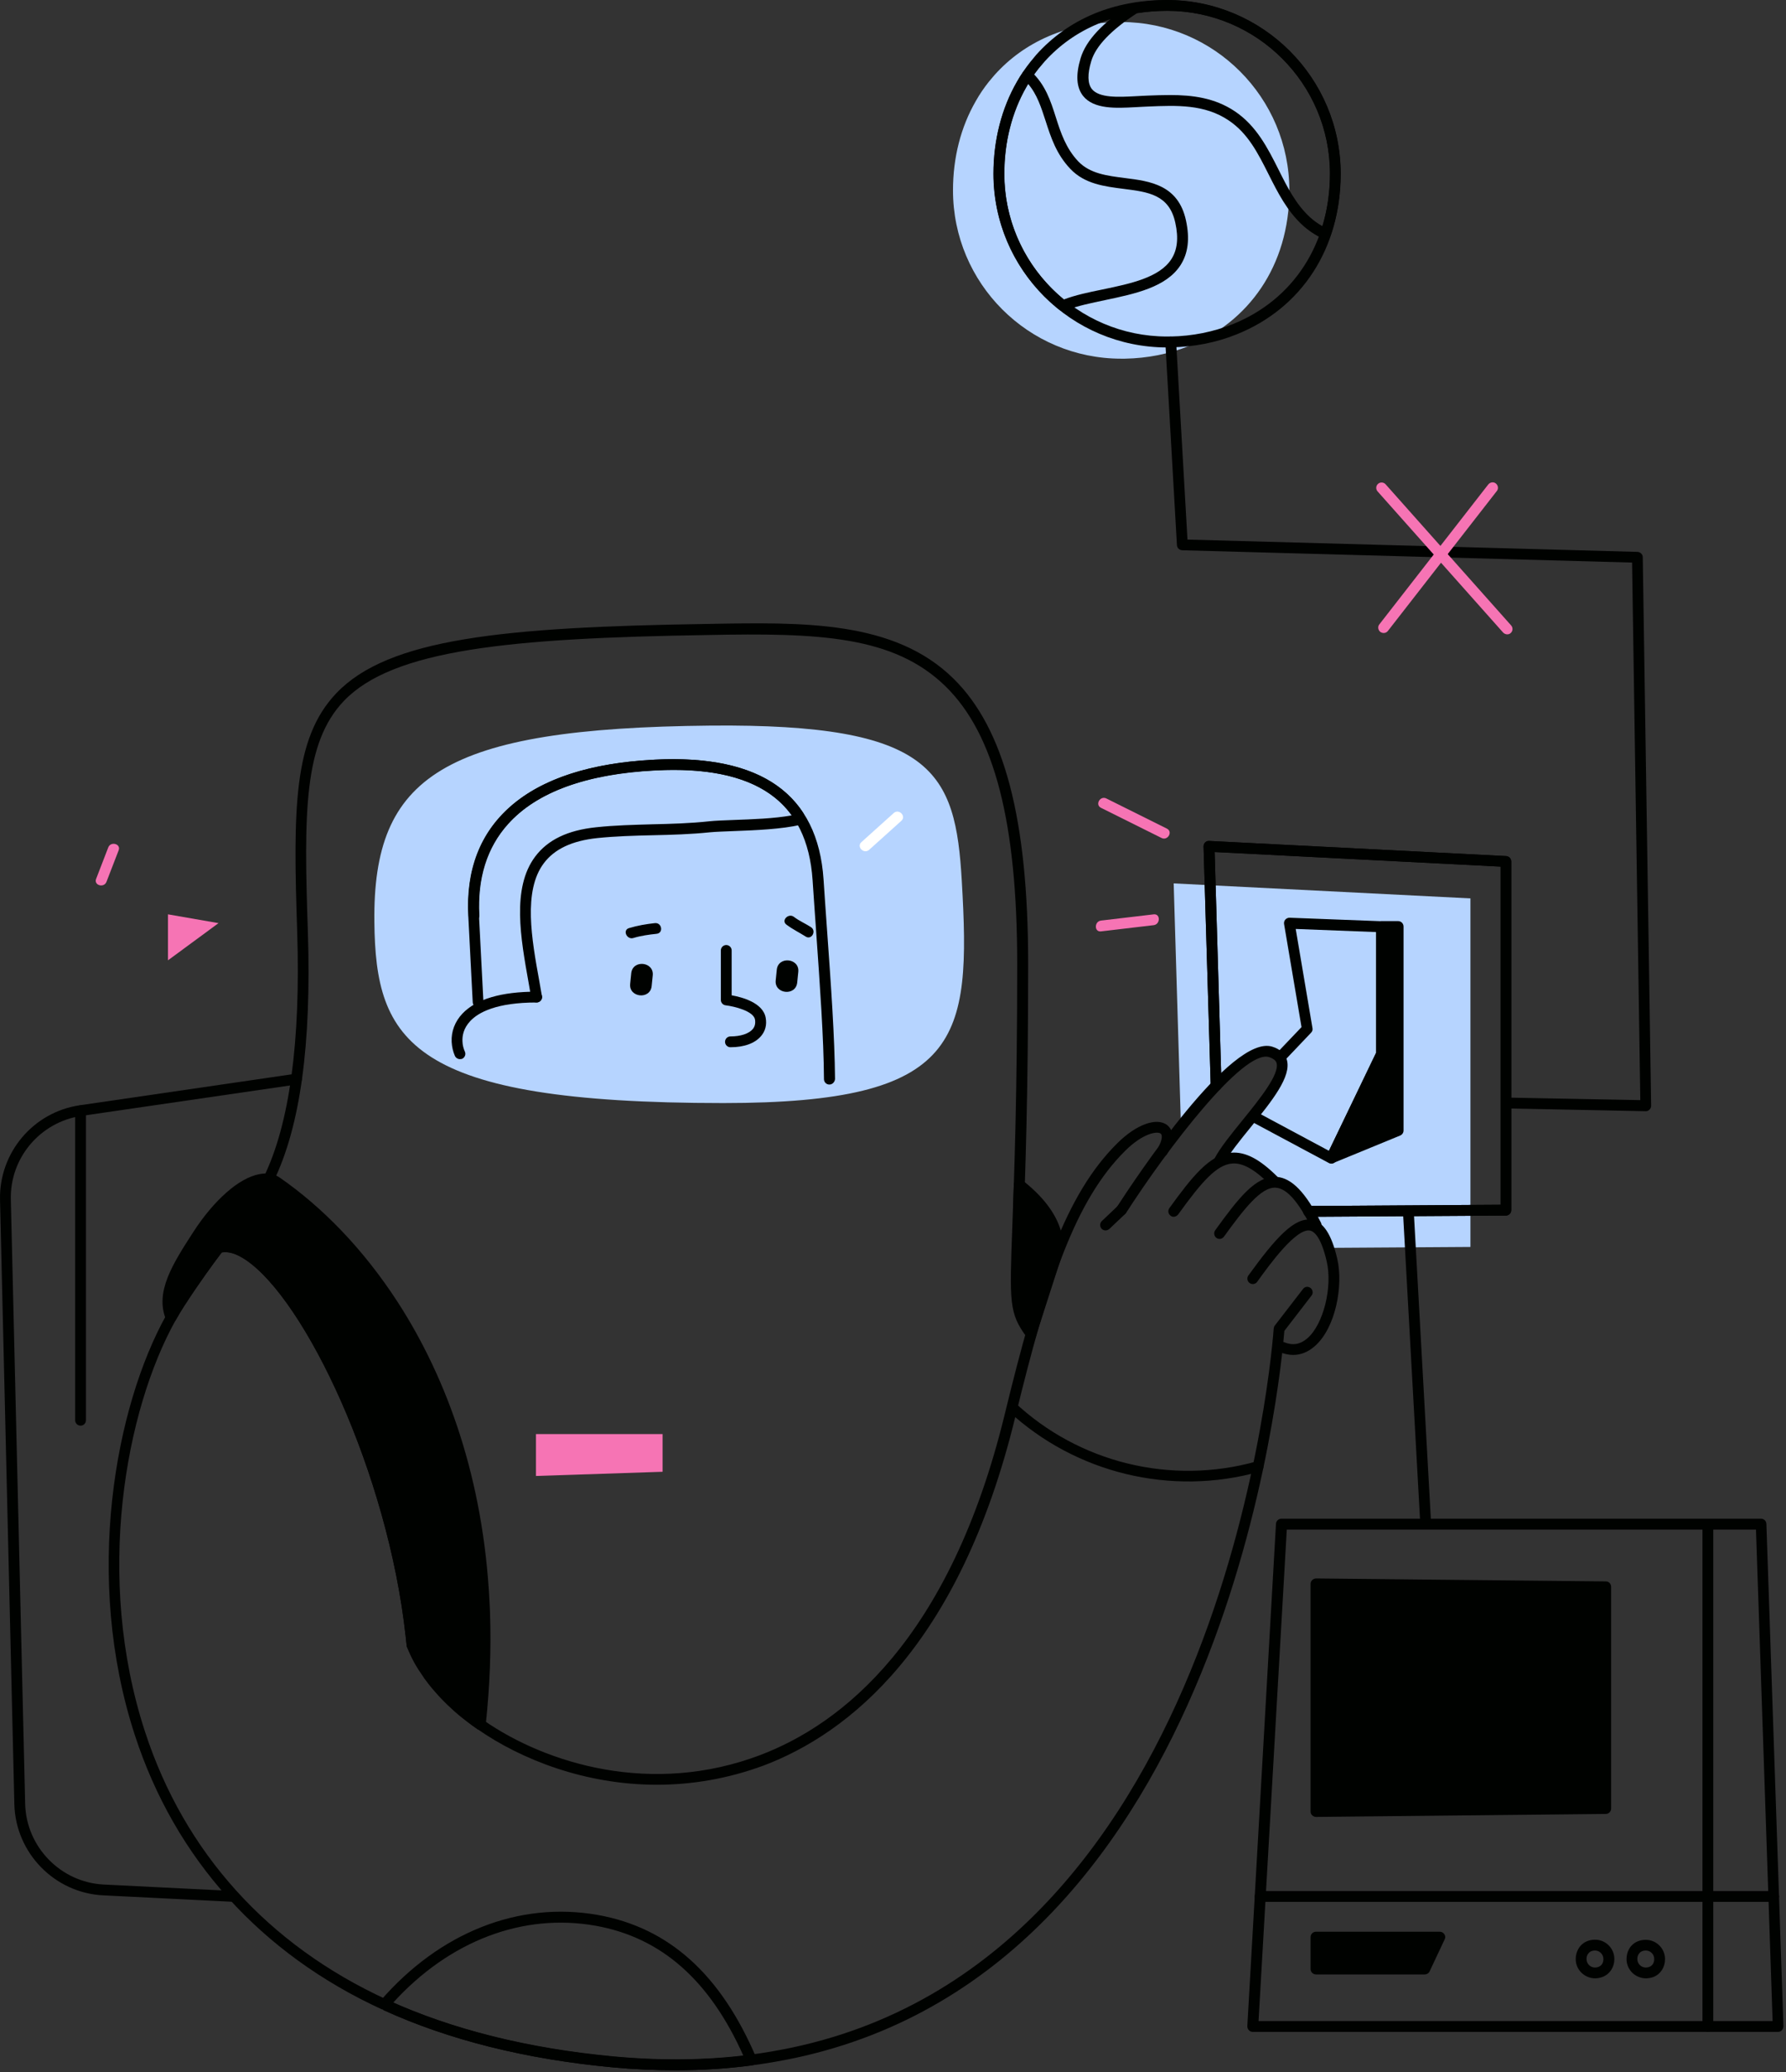 <?xml version="1.0" encoding="utf-8"?>
<svg xmlns="http://www.w3.org/2000/svg" fill="none" height="100%" overflow="visible" preserveAspectRatio="none" style="display: block;" viewBox="0 0 263 305" width="100%">
<rect x="0" y="0" width="263" height="305" fill="#333333" stroke="none"/>
<g id="Group 2223509">
<g id="Objects">
<path d="M189.866 28.038C189.866 39.222 183.757 47.441 175.041 50.943C172.155 52.097 168.971 52.734 165.648 52.794C165.469 52.794 165.29 52.794 165.111 52.794C151.42 52.794 140.335 41.709 140.335 28.018C140.335 23.183 141.49 18.685 143.699 14.865C144.256 13.87 144.912 12.914 145.609 12.039L146.465 11.024L146.504 10.984C150.783 6.228 157.131 3.243 165.131 3.243C178.782 3.263 189.866 14.367 189.866 28.038Z" fill="#B6D4FF" id="Vector"/>
<path d="M78.925 211.077V217.246L97.571 216.629V211.077H78.925Z" fill="#F674B4" id="Vector_2"/>
<path d="M171.837 121.965L162.922 117.528C162.006 117.07 161.21 118.443 162.126 118.901L171.041 123.338C171.956 123.796 172.752 122.423 171.837 121.965Z" fill="#F674B4" id="Vector_3"/>
<path d="M169.887 134.582L162.127 135.498C161.132 135.617 161.112 137.209 162.127 137.09L169.887 136.174C170.882 136.055 170.902 134.463 169.887 134.582Z" fill="#F674B4" id="Vector_4"/>
<path d="M24.737 134.581V141.347L32.18 135.875L24.737 134.581Z" fill="#F674B4" id="Vector_5"/>
<path d="M15.942 124.731C15.345 126.283 14.748 127.835 14.151 129.368C13.793 130.323 15.325 130.741 15.683 129.786C16.28 128.233 16.877 126.681 17.474 125.149C17.833 124.194 16.3 123.796 15.942 124.731Z" fill="#F674B4" id="Vector_6"/>
<path d="M172.832 130.025L173.886 165.227L174.225 165.705C175.021 164.79 175.857 163.934 176.692 163.078C176.792 162.74 176.991 162.382 177.289 162.063C179.757 159.397 182.065 156.551 185.19 154.581C187.597 153.069 189.826 156.173 188.592 158.143C188.473 158.581 188.274 158.999 187.956 159.357C186.921 160.531 186.105 161.984 185.209 163.317C185.19 163.735 185.03 164.173 184.672 164.551C182.861 166.461 181.329 168.57 179.817 170.72C179.916 170.7 179.996 170.66 180.095 170.64C183.2 170.282 185.985 171.774 187.657 174.322C189.866 174.58 191.259 176.331 191.975 178.301C193.209 179.973 194.204 181.784 195.02 183.674L216.532 183.535V132.234L172.832 130.025Z" fill="#B6D4FF" id="Vector_7"/>
</g>
<g id="Switcher">
<path d="M203.478 135.597L189.906 135.08C189.687 135.06 189.429 135.179 189.27 135.358C189.11 135.537 189.051 135.776 189.09 136.015L191.658 151.179L188.354 154.641C188.732 155.099 188.951 155.716 188.852 156.432L193.07 151.995C193.249 151.815 193.329 151.557 193.269 151.318L190.802 136.731L202.642 137.189V154.96L195.697 169.387L184.593 163.437C184.215 163.835 183.857 164.253 183.479 164.651L195.677 171.178C195.797 171.238 195.916 171.277 196.055 171.277C196.135 171.277 196.215 171.258 196.294 171.238C196.493 171.178 196.672 171.019 196.772 170.82L204.155 155.477C204.214 155.378 204.234 155.258 204.234 155.139V136.433C204.254 135.975 203.916 135.617 203.478 135.597Z" fill="#000200" id="Vector_8"/>
<path d="M196.075 170.462L205.886 166.423V136.394H203.458V155.1L196.075 170.462Z" fill="#000200" id="Vector_9"/>
<path d="M196.075 171.237C195.856 171.237 195.657 171.157 195.498 170.978C195.279 170.739 195.219 170.381 195.358 170.083L202.662 154.899V136.372C202.662 135.935 203.02 135.576 203.458 135.576H205.885C206.323 135.576 206.681 135.935 206.681 136.372V166.401C206.681 166.72 206.482 167.018 206.184 167.137L196.353 171.177C196.274 171.237 196.174 171.237 196.075 171.237ZM204.254 137.188V155.098C204.254 155.217 204.234 155.337 204.174 155.436L197.687 168.908L205.089 165.864V137.188H204.254Z" fill="#000200" id="Vector_10"/>
<path d="M192.693 179.098C192.255 179.098 191.897 178.74 191.897 178.302C191.897 177.864 192.255 177.506 192.693 177.506L220.99 177.327V127.557L178.862 125.408L179.877 159.755C179.897 160.193 179.539 160.551 179.101 160.571C178.703 160.591 178.305 160.233 178.285 159.795L177.23 124.592C177.23 124.373 177.31 124.155 177.469 123.995C177.628 123.836 177.847 123.757 178.066 123.776L221.786 126.005C222.204 126.025 222.542 126.383 222.542 126.801V178.123C222.542 178.56 222.184 178.919 221.746 178.919L192.693 179.098Z" fill="#000200" id="Vector_11"/>
<path d="M192.693 179.098C192.255 179.098 191.897 178.74 191.897 178.302C191.897 177.864 192.255 177.506 192.693 177.506L220.99 177.327V127.557L178.862 125.408L179.877 159.755C179.897 160.193 179.539 160.551 179.101 160.571C178.703 160.591 178.305 160.233 178.285 159.795L177.23 124.592C177.23 124.373 177.31 124.155 177.469 123.995C177.628 123.836 177.847 123.757 178.066 123.776L221.786 126.005C222.204 126.025 222.542 126.383 222.542 126.801V178.123C222.542 178.56 222.184 178.919 221.746 178.919L192.693 179.098Z" fill="#000200" id="Vector_12"/>
</g>
<g id="Planet">
<path d="M171.859 51.142C157.75 51.142 146.288 39.68 146.288 25.571C146.288 20.636 147.482 15.96 149.751 12.02C150.328 11.005 151.004 10.01 151.741 9.094L152.596 8.059C157.352 2.766 163.979 0 171.859 0C185.948 0 197.43 11.462 197.43 25.571C197.43 36.536 191.699 45.371 182.108 49.212C179.103 50.426 175.839 51.063 172.436 51.123C172.237 51.142 172.058 51.142 171.859 51.142ZM171.859 1.592C164.457 1.592 158.228 4.179 153.83 9.054L152.955 10.089C152.278 10.945 151.661 11.86 151.124 12.796C148.994 16.497 147.88 20.915 147.88 25.551C147.88 38.765 158.646 49.531 171.859 49.531C172.038 49.531 172.198 49.531 172.377 49.531C175.6 49.471 178.665 48.854 181.511 47.72C190.485 44.118 195.838 35.84 195.838 25.551C195.838 12.358 185.093 1.592 171.859 1.592Z" fill="#000200" id="Vector_13"/>
<path d="M156.516 45.789C156.337 45.789 156.158 45.73 156.019 45.61C149.85 40.715 146.308 33.412 146.308 25.571C146.308 20.636 147.502 15.96 149.77 12.02C150.029 11.542 150.328 11.084 150.626 10.646C150.745 10.447 150.964 10.328 151.183 10.308C151.402 10.288 151.641 10.348 151.82 10.507C153.929 12.418 154.725 14.885 155.482 17.273C156.198 19.522 156.954 21.83 158.785 23.76C160.496 25.551 163.004 25.87 165.67 26.208C169.332 26.666 173.511 27.203 174.645 32.457C175.222 35.143 174.963 37.292 173.829 39.043C171.72 42.287 167.143 43.242 162.705 44.178C160.636 44.615 158.685 45.013 157.113 45.63L156.835 45.75C156.715 45.77 156.616 45.789 156.516 45.789ZM151.402 12.358C151.303 12.517 151.223 12.656 151.143 12.816C149.014 16.517 147.9 20.935 147.9 25.571C147.9 32.775 151.084 39.481 156.656 44.078C158.327 43.441 160.297 43.023 162.367 42.605C166.486 41.75 170.725 40.854 172.476 38.168C173.371 36.795 173.57 35.044 173.073 32.795C172.177 28.636 169.073 28.258 165.471 27.8C162.645 27.442 159.74 27.084 157.631 24.875C155.541 22.686 154.745 20.198 153.969 17.79C153.312 15.781 152.715 13.89 151.402 12.358Z" fill="#000200" id="Vector_14"/>
<path d="M195.182 35.242C195.062 35.242 194.943 35.222 194.844 35.163C193.709 34.625 192.694 33.949 191.819 33.153C189.53 31.063 188.157 28.337 186.824 25.69C185.252 22.566 183.779 19.621 180.914 17.711C177.372 15.342 173.332 15.502 169.053 15.681L168.218 15.721C167.859 15.741 167.481 15.76 167.103 15.78C164.417 15.92 161.074 16.119 159.482 14.109C158.507 12.855 158.387 11.044 159.124 8.577C159.92 5.93 162.387 3.303 166.666 0.557C166.765 0.497 166.865 0.458 166.964 0.438C168.655 0.159 170.247 0.02 171.839 0.02C185.928 0.02 197.411 11.482 197.411 25.591C197.411 28.795 196.913 31.859 195.918 34.725C195.839 34.944 195.679 35.103 195.48 35.203C195.401 35.222 195.301 35.242 195.182 35.242ZM172.297 13.989C175.581 13.989 178.844 14.387 181.829 16.377C185.033 18.526 186.685 21.81 188.277 24.974C189.59 27.601 190.844 30.088 192.913 31.979C193.451 32.476 194.067 32.914 194.744 33.292C195.48 30.844 195.858 28.258 195.858 25.571C195.858 12.338 185.113 1.592 171.879 1.592C170.427 1.592 168.974 1.711 167.422 1.95C163.621 4.418 161.352 6.786 160.696 8.995C160.118 10.905 160.158 12.298 160.775 13.094C161.85 14.447 164.735 14.288 167.063 14.168C167.461 14.149 167.84 14.129 168.198 14.109L169.034 14.069C170.108 14.029 171.203 13.989 172.297 13.989Z" fill="#000200" id="Vector_15"/>
</g>
<g id="Wire">
<path d="M242.363 163.556C242.343 163.556 242.343 163.556 242.323 163.556L222.483 163.158C222.046 163.138 221.707 162.76 221.727 162.322C221.747 161.885 222.085 161.526 222.563 161.566L241.547 161.924L240.333 82.803L174.087 80.992C173.669 80.972 173.331 80.654 173.311 80.236L171.6 50.366C171.58 49.929 171.918 49.55 172.356 49.531C172.794 49.511 173.172 49.849 173.192 50.287L174.863 79.42L241.129 81.231C241.547 81.251 241.906 81.589 241.906 82.007L243.139 162.74C243.139 162.959 243.06 163.178 242.9 163.317C242.761 163.477 242.562 163.556 242.363 163.556Z" fill="#000200" id="Vector_16"/>
<path d="M207.997 177.606C207.579 177.625 207.161 177.625 206.743 177.665C206.644 177.805 206.584 177.984 206.584 178.183L209.111 223.673C209.131 224.091 209.489 224.43 209.907 224.43C209.927 224.43 209.927 224.43 209.947 224.43C210.385 224.41 210.723 224.032 210.703 223.594L208.176 178.103C208.176 177.904 208.096 177.725 207.997 177.606Z" fill="#000200" id="Vector_17"/>
<path d="M221.947 93.369C221.728 93.369 221.509 93.27 221.35 93.111L202.863 72.335C202.564 71.997 202.604 71.499 202.922 71.221C203.241 70.922 203.758 70.962 204.037 71.28L222.524 92.056C222.822 92.394 222.782 92.892 222.464 93.17C222.325 93.309 222.146 93.369 221.947 93.369Z" fill="#F674B4" id="Vector_18"/>
<path d="M203.758 93.171C203.578 93.171 203.419 93.111 203.26 93.011C202.922 92.733 202.842 92.235 203.121 91.897L219.16 71.301C219.439 70.963 219.936 70.883 220.274 71.162C220.613 71.44 220.692 71.938 220.414 72.276L204.374 92.872C204.215 93.071 203.996 93.171 203.758 93.171Z" fill="#F674B4" id="Vector_19"/>
</g>
<g id="Computer">
<path d="M234.939 291.192C233.307 291.192 232.034 289.919 232.034 288.346C232.034 287.809 232.173 287.312 232.412 286.874C232.471 286.755 232.551 286.655 232.631 286.536C232.65 286.516 232.75 286.396 232.77 286.376C233.267 285.819 234.024 285.501 234.879 285.501C236.451 285.501 237.725 286.774 237.725 288.346C237.725 289.54 237.068 290.555 236.014 290.973C235.655 291.113 235.297 291.172 234.939 291.192ZM234.879 287.093C234.481 287.093 234.163 287.212 233.944 287.471C233.864 287.57 233.844 287.61 233.805 287.65C233.685 287.849 233.626 288.088 233.626 288.346C233.626 289.043 234.183 289.6 234.879 289.6C235.078 289.6 235.257 289.56 235.397 289.501C235.854 289.322 236.113 288.904 236.113 288.346C236.113 287.67 235.556 287.093 234.879 287.093Z" fill="#000200" id="Vector_20"/>
<path d="M242.422 291.192C240.79 291.192 239.516 289.918 239.516 288.346C239.516 287.809 239.656 287.292 239.894 286.874C239.954 286.754 240.034 286.655 240.113 286.535C240.133 286.515 240.213 286.416 240.233 286.396C240.73 285.839 241.486 285.521 242.342 285.521C243.914 285.521 245.188 286.794 245.188 288.366C245.188 289.56 244.531 290.575 243.476 290.993C243.138 291.112 242.78 291.172 242.422 291.192ZM242.362 287.093C241.964 287.093 241.646 287.212 241.427 287.471L241.287 287.65C241.168 287.849 241.108 288.088 241.108 288.346C241.108 289.043 241.666 289.6 242.362 289.6C242.561 289.6 242.74 289.56 242.879 289.5C243.337 289.321 243.596 288.903 243.596 288.346C243.616 287.67 243.039 287.093 242.362 287.093Z" fill="#000200" id="Vector_21"/>
<path d="M261.824 299.072H184.474C184.255 299.072 184.036 298.973 183.896 298.813C183.737 298.654 183.678 298.435 183.678 298.216L187.896 224.289C187.916 223.871 188.274 223.533 188.692 223.533H259.317C259.754 223.533 260.093 223.871 260.113 224.309L262.62 298.236C262.62 298.455 262.54 298.654 262.401 298.813C262.262 298.993 262.043 299.072 261.824 299.072ZM185.329 297.48H261.028L258.58 225.145H189.488L185.329 297.48Z" fill="#000200" id="Vector_22"/>
<path d="M236.472 232.766L193.807 232.328C193.628 232.328 193.389 232.408 193.23 232.567C193.07 232.726 192.991 232.925 192.991 233.124V266.636C192.991 266.854 193.07 267.053 193.23 267.193C193.369 267.332 193.588 267.432 193.787 267.432L236.452 266.994C236.89 266.994 237.248 266.636 237.248 266.198V233.562C237.248 233.124 236.91 232.766 236.472 232.766Z" fill="#000200" id="Vector_23"/>
<g id="Vector_24">
</g>
<path d="M251.495 299.072C251.058 299.072 250.699 298.714 250.699 298.276V224.349C250.699 223.911 251.058 223.553 251.495 223.553C251.933 223.553 252.291 223.911 252.291 224.349V298.276C252.291 298.714 251.933 299.072 251.495 299.072Z" fill="#000200" id="Vector_25"/>
<g id="Vector_26">
</g>
<path d="M261.187 279.929H185.568C185.131 279.929 184.772 279.571 184.772 279.133C184.772 278.695 185.131 278.337 185.568 278.337H261.187C261.625 278.337 261.983 278.695 261.983 279.133C261.983 279.591 261.625 279.929 261.187 279.929Z" fill="#000200" id="Vector_27"/>
<path d="M212.692 284.705C212.552 284.466 212.294 284.327 212.015 284.327H193.787C193.349 284.327 192.991 284.685 192.991 285.123V289.819C192.991 290.257 193.349 290.615 193.787 290.615H209.806C210.105 290.615 210.403 290.436 210.522 290.157L212.731 285.461C212.871 285.222 212.851 284.924 212.692 284.705Z" fill="#000200" id="Vector_28"/>
</g>
<g id="Man">
<g id="Head">
<path d="M104.637 106.799C65.256 107.177 54.888 114.222 55.127 135.713C55.326 153.265 60.261 162.359 106.508 162.359C141.73 162.359 142.984 153.026 141.631 129.664C140.696 113.545 137.472 106.5 104.637 106.799Z" fill="#B6D4FF" id="Vector_29"/>
<path d="M70.409 148.291C69.992 148.291 69.633 147.952 69.613 147.535L68.957 134.819C68.599 128.033 70.688 122.62 75.165 118.7C79.822 114.62 86.946 112.292 96.379 111.814C107.005 111.277 114.308 113.804 118.109 119.396C118.308 119.695 118.467 120.033 118.567 120.431C118.626 120.63 118.587 120.849 118.467 121.028C118.348 121.207 118.169 121.346 117.97 121.386C115.045 122.063 111.224 122.202 108.159 122.322C106.707 122.381 105.453 122.421 104.577 122.501C101.751 122.799 98.886 122.879 96.12 122.938C93.433 122.998 90.647 123.078 87.941 123.356C84.22 123.754 81.653 124.968 80.081 127.058C77.016 131.137 78.29 138.221 79.424 144.45C79.563 145.186 79.683 145.903 79.802 146.619C79.882 147.057 79.583 147.455 79.145 147.535C78.708 147.614 78.31 147.316 78.23 146.878C78.111 146.161 77.971 145.445 77.852 144.709C76.678 138.142 75.325 130.719 78.807 126.083C80.658 123.615 83.583 122.202 87.782 121.764C90.548 121.466 93.354 121.406 96.08 121.327C98.806 121.267 101.632 121.187 104.398 120.889C105.314 120.789 106.607 120.749 108.08 120.69C110.726 120.59 113.97 120.491 116.597 120.013C113.074 115.098 106.289 112.869 96.438 113.387C87.384 113.844 80.578 116.033 76.2 119.874C72.121 123.456 70.21 128.451 70.529 134.719L71.186 147.435C71.205 147.873 70.867 148.251 70.429 148.271C70.429 148.291 70.429 148.291 70.409 148.291Z" fill="#000200" id="Vector_30"/>
<path d="M67.723 155.893C67.425 155.893 67.126 155.714 66.987 155.415C66.708 154.778 66.549 154.082 66.509 153.365C66.43 151.833 66.987 150.361 68.101 149.186C70.131 147.057 73.793 145.963 79.026 145.963C79.464 145.963 79.822 146.321 79.822 146.759C79.822 147.196 79.464 147.555 79.026 147.555C73.076 147.555 70.43 149.027 69.256 150.281C68.221 151.375 68.062 152.51 68.101 153.286C68.121 153.823 68.241 154.321 68.46 154.798C68.639 155.196 68.44 155.674 68.042 155.853C67.942 155.873 67.823 155.893 67.723 155.893Z" fill="#000200" id="Vector_31"/>
<path d="M107.562 154.142C107.125 154.142 106.766 153.784 106.766 153.346C106.766 152.908 107.125 152.55 107.562 152.55C109.055 152.55 110.269 152.152 110.846 151.475C111.164 151.097 111.264 150.64 111.184 150.082C110.985 148.829 108.179 148.132 106.866 147.973C106.468 147.933 106.149 147.595 106.149 147.177V139.894C106.149 139.456 106.508 139.098 106.945 139.098C107.383 139.098 107.741 139.456 107.741 139.894V146.5C109.214 146.759 112.378 147.575 112.756 149.824C112.935 150.858 112.696 151.774 112.06 152.51C111.164 153.565 109.572 154.142 107.562 154.142Z" fill="#000200" id="Vector_32"/>
<path d="M114.388 142.719L114.229 144.292C114.01 146.321 117.174 146.66 117.393 144.63L117.552 143.058C117.771 141.028 114.607 140.69 114.388 142.719Z" fill="#000200" id="Vector_33"/>
<path d="M92.956 143.237L92.797 144.809C92.578 146.839 95.742 147.177 95.961 145.147L96.12 143.575C96.339 141.545 93.175 141.207 92.956 143.237Z" fill="#000200" id="Vector_34"/>
<path d="M96.438 135.873C95.145 136.012 93.871 136.231 92.618 136.609C91.643 136.908 92.299 138.361 93.274 138.062C94.389 137.724 95.543 137.565 96.697 137.445C97.732 137.326 97.473 135.774 96.438 135.873Z" fill="#000200" id="Vector_35"/>
<path d="M119.423 136.47C118.607 135.933 117.692 135.555 116.916 134.958C116.12 134.341 114.985 135.476 115.801 136.092C116.697 136.769 117.692 137.247 118.627 137.844C119.503 138.421 120.279 137.028 119.423 136.47Z" fill="#000200" id="Vector_36"/>
<path d="M122.129 159.634C121.691 159.634 121.333 159.276 121.333 158.838C121.293 152.689 120.755 145.306 120.158 136.749C119.999 134.441 119.82 132.033 119.661 129.565C118.885 117.924 111.303 112.631 96.478 113.407C86.349 113.924 79.066 116.571 74.827 121.287C71.722 124.73 70.29 129.267 70.588 134.739C70.608 135.177 70.27 135.555 69.832 135.575C69.354 135.595 69.016 135.257 68.996 134.819C68.678 128.889 70.25 123.973 73.653 120.212C78.19 115.178 85.851 112.352 96.418 111.815C112.079 111.019 120.437 116.929 121.273 129.446C121.432 131.933 121.611 134.321 121.77 136.63C122.387 145.206 122.905 152.609 122.964 158.818C122.925 159.276 122.566 159.634 122.129 159.634Z" fill="#000200" id="Vector_37"/>
<path d="M151.819 197.125C151.581 197.125 151.342 197.005 151.183 196.806C148.596 193.284 148.655 191.832 149.073 180.469C149.352 172.847 149.79 161.345 149.79 141.883C149.79 121.068 146.447 108.093 139.263 101.049C131.601 93.527 120.418 93.149 104.259 93.467C75.066 93.925 57.873 95.596 50.629 103.178C44.719 109.387 44.739 119.615 45.336 137.147C45.873 153.763 44.221 165.783 40.281 173.882C40.082 174.28 39.625 174.439 39.227 174.24C38.829 174.041 38.669 173.564 38.868 173.185C42.63 165.425 44.281 153.326 43.764 137.187C43.167 119.217 43.147 108.73 49.515 102.044C57.176 94.004 73.952 92.293 104.259 91.835C118.368 91.577 131.681 91.318 140.397 99.875C147.899 107.238 151.402 120.571 151.402 141.843C151.402 161.325 150.984 172.867 150.685 180.489C150.267 191.891 150.287 192.827 152.476 195.831C152.735 196.19 152.655 196.687 152.297 196.946C152.158 197.085 151.999 197.125 151.819 197.125Z" fill="#000200" id="Vector_38"/>
<path d="M131.601 119.676L126.845 123.954C126.088 124.631 127.203 125.765 127.979 125.089C129.571 123.656 131.143 122.243 132.735 120.81C133.491 120.114 132.357 118.979 131.601 119.676Z" fill="white" id="Vector_39"/>
</g>
<g id="Backpack">
<path d="M71.424 254.218C71.444 254.198 71.444 254.178 71.444 254.158C71.444 254.138 71.464 254.118 71.464 254.099C71.484 254.059 71.484 254.019 71.504 253.999C71.504 253.979 71.504 253.959 71.523 253.939C71.523 253.919 71.523 253.919 71.523 253.9C72.14 248.148 72.339 242.656 72.16 237.442C72.14 237.124 72.14 236.826 72.121 236.507C72.101 236.248 72.101 235.99 72.081 235.731C71.185 217.682 65.852 202.956 58.629 191.753C53.474 183.773 47.365 177.604 41.216 173.345C40.4 172.768 39.346 172.589 38.152 172.828C36.659 173.126 34.988 174.062 33.336 175.534C31.664 177.007 29.993 178.977 28.46 181.345C25.416 186.061 22.789 190.141 24.441 194.22C24.461 194.26 24.48 194.32 24.52 194.359C24.52 194.359 24.52 194.359 24.52 194.379C24.66 194.578 24.878 194.718 25.117 194.718C25.177 194.718 25.217 194.718 25.276 194.698C25.336 194.698 25.416 194.678 25.476 194.658C25.495 194.658 25.515 194.638 25.535 194.618C25.555 194.618 25.555 194.598 25.575 194.598C25.595 194.578 25.615 194.578 25.635 194.558C25.674 194.539 25.694 194.499 25.734 194.479C25.794 194.439 25.834 194.379 25.873 194.32C26.311 193.544 26.749 192.807 27.207 192.111C29.376 188.768 31.326 186.101 32.659 184.35C33.654 184.171 34.828 184.529 36.181 185.444C44.917 191.295 57.116 216.806 59.743 240.925L59.882 242.238C59.882 242.318 59.902 242.378 59.942 242.457L60.021 242.636C60.121 242.855 60.2 243.074 60.28 243.233C60.4 243.532 60.539 243.81 60.678 244.089C61.036 244.825 61.474 245.562 62.031 246.358C62.171 246.557 62.31 246.755 62.469 247.014C63.046 247.81 63.603 248.507 64.2 249.163C64.459 249.462 64.738 249.78 65.036 250.079C65.335 250.377 65.613 250.656 65.912 250.954C66.529 251.551 67.185 252.148 67.981 252.785L68.877 253.482C69.275 253.78 69.713 254.118 70.19 254.437C70.23 254.477 70.329 254.516 70.369 254.556C70.389 254.556 70.409 254.576 70.429 254.576C70.449 254.576 70.469 254.596 70.509 254.596C70.548 254.596 70.568 254.616 70.608 254.616C70.628 254.616 70.628 254.616 70.648 254.616C70.668 254.616 70.688 254.616 70.708 254.616H70.728C70.767 254.616 70.827 254.616 70.867 254.596C70.887 254.596 70.887 254.596 70.907 254.596C70.946 254.596 70.966 254.576 71.006 254.576C71.026 254.576 71.026 254.576 71.046 254.556C71.066 254.536 71.106 254.536 71.126 254.516C71.145 254.516 71.145 254.496 71.165 254.496C71.205 254.477 71.225 254.457 71.245 254.437C71.265 254.417 71.265 254.417 71.285 254.397C71.305 254.377 71.325 254.357 71.344 254.337C71.364 254.317 71.364 254.298 71.384 254.278C71.384 254.258 71.404 254.238 71.424 254.218Z" fill="#000200" id="Vector_40"/>
<path d="M34.43 279.929C34.41 279.929 34.41 279.929 34.39 279.929L15.187 278.974C8.023 278.616 2.292 272.726 2.113 265.562L0.004 176.61C-0.156 169.665 4.899 163.675 11.764 162.68L43.544 158.043C43.982 157.984 44.38 158.282 44.44 158.72C44.499 159.158 44.201 159.556 43.763 159.615L11.983 164.252C5.914 165.147 1.436 170.441 1.596 176.57L3.705 265.522C3.864 271.85 8.939 277.064 15.267 277.382L34.47 278.337C34.908 278.357 35.246 278.735 35.226 279.173C35.206 279.611 34.848 279.929 34.43 279.929Z" fill="#000200" id="Vector_41"/>
<path d="M11.864 209.842C11.427 209.842 11.068 209.484 11.068 209.046V163.496C11.068 163.058 11.427 162.7 11.864 162.7C12.302 162.7 12.66 163.058 12.66 163.496V209.046C12.66 209.484 12.302 209.842 11.864 209.842Z" fill="#000200" id="Vector_42"/>
<path d="M150.586 173.744C150.347 173.565 150.029 173.525 149.75 173.644C149.472 173.764 149.292 174.042 149.292 174.341C149.273 174.699 148.994 183.137 149.292 188.012C149.611 192.967 151.024 196.489 151.083 196.629C151.203 196.927 151.501 197.126 151.82 197.126C151.84 197.126 151.84 197.126 151.86 197.126C152.198 197.106 152.476 196.887 152.576 196.569L156.218 185.266C156.317 185.047 158.367 179.853 150.586 173.744Z" fill="#000200" id="Vector_43"/>
</g>
<g id="Hand">
<path d="M99.502 304.723C96.437 304.723 93.313 304.583 90.149 304.285C77.433 303.091 66.11 300.265 56.478 295.867C56.26 295.748 55.981 295.489 55.941 295.25C55.901 295.012 55.842 294.713 56.001 294.514C64.757 284.405 76.418 279.808 88.019 281.858C98.507 283.728 106.148 290.614 111.382 302.912C111.481 303.151 111.461 303.409 111.342 303.608C111.223 303.827 111.004 303.966 110.745 304.006C107.103 304.484 103.362 304.723 99.502 304.723ZM57.891 294.773C67.204 298.892 78.09 301.559 90.288 302.713C96.954 303.33 103.402 303.29 109.471 302.593C104.497 291.449 97.372 285.181 87.721 283.45C77.015 281.539 66.189 285.659 57.891 294.773Z" fill="#000200" id="Vector_44"/>
<path d="M99.502 304.723C96.437 304.723 93.313 304.584 90.149 304.285C77.433 303.091 66.11 300.265 56.479 295.868L56.598 295.052L56.26 295.768C38.39 287.569 25.793 273.6 19.863 255.411C12.281 232.188 16.958 207.055 24.5 193.543C24.957 192.727 25.415 191.971 25.873 191.235C28.161 187.693 30.211 184.927 31.544 183.155C31.803 182.797 32.3 182.738 32.659 182.996C33.017 183.255 33.077 183.752 32.818 184.111C31.485 185.862 29.475 188.608 27.206 192.09C26.748 192.787 26.311 193.523 25.873 194.299C18.49 207.533 13.913 232.129 21.356 254.894C27.146 272.645 39.444 286.276 56.916 294.296L56.797 295.111L57.135 294.395C66.608 298.713 77.771 301.499 90.308 302.673C97.353 303.33 104.158 303.25 110.546 302.415C112.437 302.176 114.427 301.838 116.636 301.38C181.031 287.729 187.499 196.488 187.558 195.553C187.578 195.394 187.618 195.235 187.717 195.115L191.877 189.722C192.135 189.364 192.633 189.304 192.991 189.583C193.329 189.842 193.409 190.359 193.13 190.697L189.13 195.891C188.712 201.224 180.872 289.38 116.974 302.932C114.725 303.39 112.695 303.748 110.745 303.987C107.104 304.484 103.362 304.723 99.502 304.723Z" fill="#000200" id="Vector_45"/>
<path d="M165.111 178.917C164.972 178.917 164.813 178.877 164.674 178.797C164.296 178.559 164.196 178.061 164.435 177.703C167.201 173.425 181.31 152.152 187.359 154.062C188.494 154.42 189.23 155.077 189.489 155.972C190.225 158.44 187.3 162.042 184.215 165.863C182.564 167.892 181.011 169.803 180.215 171.335C180.016 171.713 179.519 171.872 179.141 171.673C178.743 171.474 178.603 170.977 178.802 170.599C179.678 168.927 181.29 166.957 182.981 164.868C185.429 161.843 188.474 158.102 187.976 156.45C187.936 156.311 187.797 155.893 186.882 155.594C183.081 154.42 171.917 169.047 165.788 178.579C165.629 178.778 165.37 178.917 165.111 178.917Z" fill="#000200" id="Vector_46"/>
<path d="M172.832 179.096C172.673 179.096 172.514 179.056 172.375 178.937C172.017 178.678 171.937 178.181 172.196 177.822C175.539 173.206 178.146 169.922 181.33 169.664C183.399 169.504 185.489 170.599 188.115 173.206C188.434 173.524 188.434 174.022 188.115 174.34C187.797 174.658 187.3 174.658 186.981 174.34C184.752 172.111 183.001 171.136 181.449 171.256C179.161 171.435 176.972 173.922 173.489 178.758C173.31 178.977 173.071 179.096 172.832 179.096Z" fill="#000200" id="Vector_47"/>
<path d="M179.121 182.2C178.962 182.081 178.862 181.922 178.822 181.742C178.763 181.524 178.802 181.285 178.942 181.086C182.265 176.509 184.912 172.987 188.016 173.225C190.245 173.405 192.294 175.554 194.523 179.971C194.682 180.31 194.623 180.728 194.324 180.966C193.906 181.285 193.329 181.145 193.11 180.708C191.2 176.867 189.489 174.937 187.897 174.817C185.728 174.638 183.16 177.981 180.235 182.021C180.116 182.18 179.937 182.3 179.758 182.339C179.539 182.379 179.3 182.339 179.121 182.2Z" fill="#000200" id="Vector_48"/>
<path d="M190.423 199.433C189.806 199.433 189.15 199.294 188.513 199.035C188.115 198.876 187.916 198.399 188.075 198.001C188.234 197.603 188.712 197.404 189.11 197.563C190.364 198.08 191.478 197.881 192.513 196.986C194.881 194.956 196.254 189.424 195.358 185.623C194.543 182.141 193.567 181.265 192.911 181.126C190.881 180.728 186.981 186.081 185.13 188.668C184.871 189.026 184.374 189.105 184.016 188.847C183.657 188.588 183.578 188.091 183.836 187.732C187.856 182.18 190.662 179.056 193.229 179.554C194.901 179.892 196.075 181.683 196.911 185.245C197.846 189.205 196.692 195.493 193.567 198.18C192.592 199.016 191.538 199.433 190.423 199.433Z" fill="#000200" id="Vector_49"/>
<path d="M162.803 181.106C162.584 181.106 162.385 181.026 162.225 180.867C161.927 180.548 161.927 180.051 162.245 179.732L164.554 177.543C164.872 177.245 165.37 177.265 165.688 177.563C165.987 177.882 165.987 178.379 165.668 178.698L163.36 180.887C163.181 181.026 163.002 181.106 162.803 181.106Z" fill="#000200" id="Vector_50"/>
<path d="M96.736 262.695C86.189 262.695 76.737 258.994 70.269 254.476C70.249 254.456 70.23 254.456 70.23 254.437C70.21 254.417 70.19 254.417 70.17 254.397C69.732 254.098 69.294 253.76 68.896 253.461L68.001 252.765C67.205 252.108 66.548 251.511 65.931 250.934C65.633 250.656 65.334 250.357 65.056 250.059C64.757 249.76 64.478 249.442 64.22 249.143C63.623 248.487 63.066 247.79 62.489 246.994C62.329 246.735 62.19 246.536 62.051 246.337C61.513 245.521 61.076 244.785 60.698 244.069C60.558 243.79 60.419 243.512 60.3 243.233C60.2 243.054 60.12 242.835 60.021 242.616L59.941 242.437C59.922 242.377 59.902 242.298 59.882 242.218L59.742 240.905C57.116 216.786 44.917 191.275 36.181 185.424C34.709 184.449 33.455 184.091 32.42 184.389C32.002 184.509 31.564 184.27 31.445 183.852C31.326 183.434 31.564 182.996 31.982 182.877C33.495 182.439 35.206 182.857 37.077 184.111C46.091 190.16 58.668 216.209 61.334 240.746L61.493 242.039C61.573 242.218 61.633 242.397 61.732 242.576C61.852 242.855 61.971 243.114 62.11 243.352C62.449 244.029 62.867 244.726 63.364 245.462C63.503 245.661 63.663 245.88 63.802 246.118C64.319 246.835 64.857 247.492 65.414 248.089C65.672 248.367 65.931 248.666 66.19 248.944C66.469 249.223 66.747 249.501 67.046 249.78C67.623 250.357 68.279 250.914 69.016 251.531L69.891 252.228C70.269 252.526 70.687 252.825 71.105 253.123C71.165 253.163 71.225 253.203 71.264 253.243C80.518 259.65 96.02 264.347 111.92 258.337C123.899 253.8 139.859 241.422 147.958 208.15C152.833 188.091 156.913 175.793 164.554 168.251C167.32 165.505 170.345 164.41 171.877 165.604C172.375 166.002 173.39 167.196 171.838 169.883C171.619 170.261 171.121 170.38 170.743 170.161C170.365 169.942 170.226 169.445 170.465 169.067C171.161 167.853 171.201 167.077 170.922 166.858C170.405 166.46 168.296 166.798 165.689 169.385C158.326 176.688 154.326 188.767 149.51 208.548C141.252 242.497 124.815 255.173 112.497 259.849C107.124 261.839 101.81 262.695 96.736 262.695Z" fill="#000200" id="Vector_51"/>
<path d="M185.071 215.095C172.455 218.637 158.863 215.314 149.331 206.339C149.232 206.239 149.112 206.18 149.013 206.14C148.834 206.618 148.655 207.115 148.475 207.593C148.475 207.613 148.475 207.652 148.475 207.672C158.405 216.866 172.475 220.269 185.509 216.607C186.464 216.349 186.046 214.816 185.071 215.095Z" fill="#000200" id="Vector_52"/>
</g>
</g>
</g>
</svg>